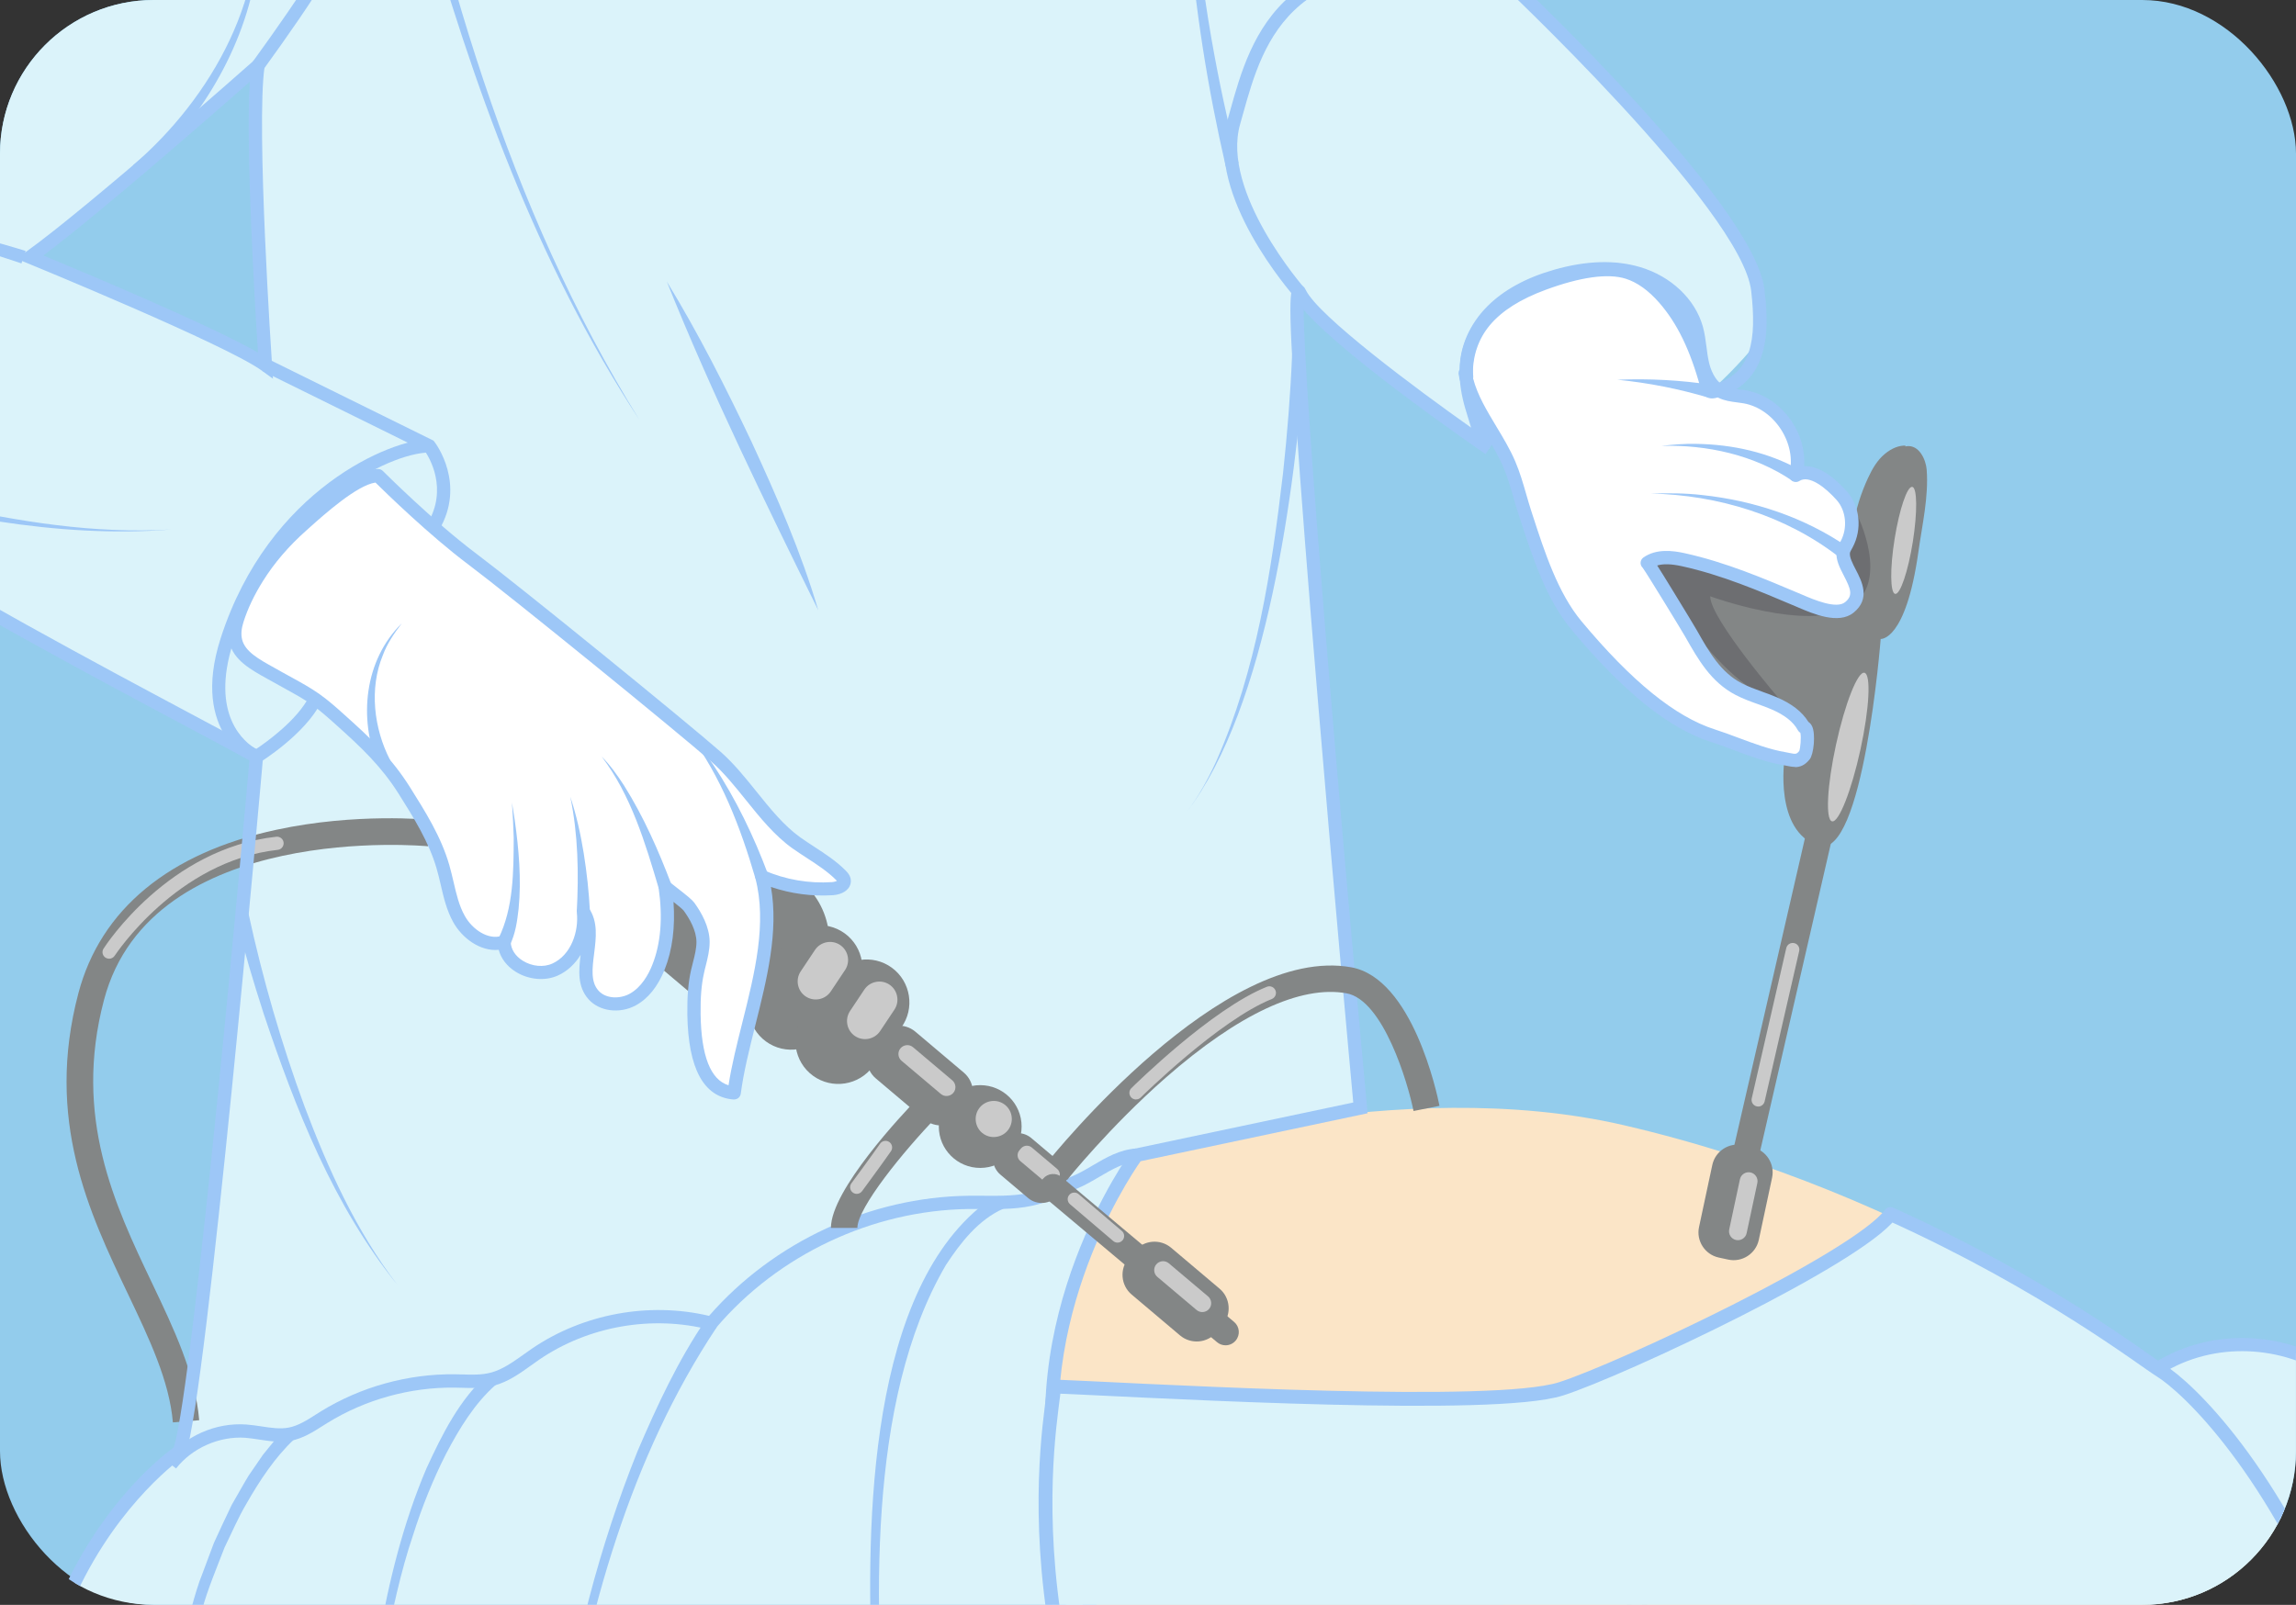<?xml version="1.0" encoding="UTF-8"?>
<svg xmlns="http://www.w3.org/2000/svg" xmlns:xlink="http://www.w3.org/1999/xlink" id="Layer_2" data-name="Layer 2" viewBox="0 0 315 220.23">
  <rect x="0" y="0" width="315" height="220.23" fill="#333333" stroke="none"/>
  <defs>
    <style>
      .cls-1, .cls-2 {
        fill: none;
      }

      .cls-3 {
        fill: #6d6e71;
      }

      .cls-4 {
        fill: #dbf3fa;
      }

      .cls-5 {
        fill: #93ccec;
      }

      .cls-6 {
        fill: #9dc7f7;
      }

      .cls-7 {
        clip-path: url(#clippath-1);
      }

      .cls-8 {
        clip-path: url(#clippath-4);
      }

      .cls-9 {
        clip-path: url(#clippath-2);
      }

      .cls-10 {
        clip-path: url(#clippath-6);
      }

      .cls-11 {
        clip-path: url(#clippath-5);
      }

      .cls-12 {
        fill: #fff;
      }

      .cls-13 {
        opacity: .57;
      }

      .cls-2 {
        stroke: #9dc7f7;
        stroke-linecap: round;
        stroke-linejoin: round;
        stroke-width: 1.9px;
      }

      .cls-14 {
        fill: #f0b669;
      }

      .cls-15 {
        fill: #838686;
      }

      .cls-16 {
        fill: #fbe5c7;
      }

      .cls-17 {
        clip-path: url(#clippath);
      }

      .cls-18 {
        fill: #cacaca;
      }

      .cls-19 {
        fill: #5ba0f4;
      }
    </style>
    <clipPath id="clippath">
      <rect class="cls-1" width="315" height="220.23"></rect>
    </clipPath>
    <clipPath id="clippath-1">
      <rect class="cls-1" width="315" height="220.23"></rect>
    </clipPath>
    <clipPath id="clippath-2">
      <path class="cls-1" d="M21.09,0h272.81c11.64,0,21.09,9.45,21.09,21.09v178.04c0,11.64-9.45,21.09-21.09,21.09H21.09c-11.64,0-21.09-9.45-21.09-21.09V21.09C0,9.45,9.45,0,21.09,0Z"></path>
    </clipPath>
    <clipPath id="clippath-4">
      <path class="cls-1" d="M21.09,0h272.81c11.64,0,21.09,9.45,21.09,21.09v178.04c0,11.64-9.45,21.09-21.09,21.09H21.09c-11.64,0-21.09-9.45-21.09-21.09V21.09C0,9.45,9.45,0,21.09,0Z"></path>
    </clipPath>
    <clipPath id="clippath-5">
      <rect class="cls-1" x="-23.53" y="213.47" width="31.14" height="48.73"></rect>
    </clipPath>
    <clipPath id="clippath-6">
      <rect class="cls-1" x="-23.53" y="213.47" width="31.14" height="48.73"></rect>
    </clipPath>
  </defs>
  <g id="Layer_1-2" data-name="Layer 1">
    <g class="cls-17">
      <g class="cls-7">
        <rect class="cls-5" x="0" y="0" width="315" height="220.23" rx="21.09" ry="21.09"></rect>
      </g>
      <g class="cls-9">
        <path class="cls-16" d="M155.95,158.51s35.93-11.26,66.8-4.11c41.34,9.58,69.26,31.48,72.82,33.67,3.56,2.19,18.89,12.32,25.46,38.6,6.57,26.28,6.84,40.79,6.84,40.79,0,0-30.11,19.99-65.16,22.72-35.04,2.74-85.96-13.41-92.8-14.78-6.84-1.37-23.27-58.04-24.91-73.37-1.64-15.33.27-34.49,10.95-43.53"></path>
        <path class="cls-14" d="M204.39,213.21l19.63,72.65s36.68,7.9,50.08-8.83c13.4-16.73,6.43-43.32-2.36-55.76l-67.36-8.06Z"></path>
        <path class="cls-4" d="M379.27,176.33c-2.32.15-4.63.3-6.95.45-1.49.1-2.98.19-4.48.29-7.89.51-16.73,1.49-21.7,7.63-3.78-3.04-9.29-.21-13.23,2.61-3.54-2.46-8.94-1.65-11.61,1.74-7.46-5.62-17.98-6.18-25.73-.97,6.38,3.19,18.74,20.9,23.92,33.19,5.18,12.28,9.93,40.53,8.39,46.21-1.54,5.68-51.15,20.73-65.15,22.72-14,2-92.8-14.78-92.8-14.78,0,0-17.68-42.26-24.14-68.39-6.47-26.12,10.18-48.51,10.18-48.51l30.69-6.49s-10.8-117.01-8.32-111.84c2.48,5.18,25.98,21.35,25.98,21.35-.23-5.83,3.13-12.2,6.4-16.8,2.28-3.21,5.41-6.57,9.24-7.86,3.84-1.29,8.12,1.22,10.41,4.35,1.37,1.88,1.82,3.91,2.2,6.15.36,2.09,1.21,4.09,1.97,6.12.2.53,5.34-4.95,5.69-5.54,1.62-2.76,1.3-5.01.96-8.1-1.29-11.64-35.58-43.66-35.58-43.66,0,0-22.96-56.6-29.11-61.45-6.15-4.85-52.06-19.43-52.06-19.43,0,0,14.22,25.25-14.87,30.75-29.08,5.5-43.04-27.49-43.04-27.49,0,0-46.12,18.13-65.2,40.47C-17.74-18.62-62.41,25.58-56.36,42.8c6.05,17.22,73.87,51.26,91.55,61.03,0,0-7.64,86.98-10.55,95.35,0,0-8.84,6.01-14.92,19.04-47.46-2.33-195.25,9.31-195.25,9.31v153.08H477.01v-209.49c-.27.07-.55.11-.83.12-2.91.19-94,4.89-96.92,5.08M4.11,35.28c8.53-6.09,31.28-26.27,31.28-26.27-1.22,8.27,1.02,41.08,1.02,41.08-5.08-3.67-32.3-14.82-32.3-14.82"></path>
        <path class="cls-15" d="M261.44,61.15c-.88-.03-1.86.32-2.84,1.13-1.05.86-1.74,2.07-2.31,3.3-1.93,4.14-2.74,8.79-2.33,13.34-1.21-1.01-2.89-1.23-4.46-1.41-4.88-.55-9.75-1.1-14.62-1.65-1.93-.22-3.89-.44-5.69-1.17-1.51-.61-2.74-1.64-4.33-.99-.22.09-2.83,1.39-2.96,1.23l22.93,29.18s-1.49,9.96,4.66,11.96c6.15,2,8.53-28.39,8.53-28.39,0,0,3.44.35,5.17-11.93.51-3.66,1.43-7.58,1.14-11.3-.11-1.39-1.04-3.44-2.75-3.22-1.6.21-3.45,1.83-4.25,3.15-.89,1.45-1.29,3.15-1.68,4.81-.74,3.19-1.48,6.38-2.22,9.57-.03.12-.04.27.07.33.11.06.18-.19.07-.16l7.87-17.79Z"></path>
        <path class="cls-18" d="M259.93,73.96c-.65,4.06-.61,7.43.08,7.54.69.11,1.77-3.09,2.42-7.15.64-4.06.61-7.43-.08-7.54-.69-.11-1.77,3.09-2.42,7.15"></path>
        <path class="cls-18" d="M251.9,102.15c-1.23,5.63-1.48,10.35-.55,10.56.92.2,2.66-4.2,3.89-9.83,1.23-5.63,1.48-10.35.55-10.56-.92-.2-2.66,4.2-3.89,9.83"></path>
        <path class="cls-3" d="M226.02,77.24s9.93,17.65,18.46,19.11c0,0-9.85-11.4-9.85-14.52,0,0,13.33,4.88,19.1,1.52,5.77-3.36,1.05-12.74,1.05-12.74l-28.77,6.64Z"></path>
        <rect class="cls-15" x="222.13" y="134.91" width="44.7" height="3.63" transform="translate(56.46 344.37) rotate(-77.05)"></rect>
        <path class="cls-18" d="M241.22,151.84c-.07,0-.14,0-.21-.02-.49-.11-.79-.6-.68-1.09l4.74-20.63c.11-.49.6-.79,1.09-.68.49.11.79.6.68,1.09l-4.74,20.63c-.1.42-.47.71-.88.71"></path>
        <path class="cls-12" d="M201.25,51.73c-.41-3.33,1.09-6.71,3.46-9.09,2.37-2.38,5.52-3.84,8.74-4.77,3.67-1.05,7.64-1.45,11.3-.37,3.66,1.09,6.96,3.85,7.99,7.53.44,1.57.46,3.22.82,4.81.36,1.59,1.16,3.21,2.62,3.92.99.48,2.14.48,3.23.68,4.72.85,8.14,6.12,6.99,10.78,2-1.29,4.71,1.01,6.29,2.79,1.58,1.78,1.79,4.58.66,6.67-.19.35-.41.69-.46,1.07-.28,2.32,3.71,5.26.82,7.58-1.71,1.38-5.27-.26-7.01-1-5.12-2.17-10.32-4.36-15.77-5.56-1.66-.37-3.55-.54-4.94.45.1-.07,5.54,8.86,6.01,9.69,1.68,2.98,3.35,5.96,6.51,7.61,1.56.82,3.29,1.27,4.91,1.97,1.62.7,3.2,1.71,4.04,3.26.81,0,.47,3.37.1,3.84-.86,1.08-1.56.7-2.75.5-3.27-.54-6.68-2.15-9.85-3.17-7.15-2.3-13.97-9.46-18.7-15.13-3.51-4.21-5.4-10.37-7.09-15.55-.71-2.19-1.22-4.46-2.13-6.58-1.82-4.27-5.23-7.91-6.04-12.48.39-.44-.16.97.23.53"></path>
        <path class="cls-6" d="M246.27,105.24c-.38,0-.74-.07-1.09-.14-.16-.03-.32-.07-.5-.1-2.28-.37-4.59-1.24-6.82-2.07-1.1-.41-2.13-.8-3.15-1.12-5.76-1.85-12.02-6.89-19.12-15.41-3.45-4.14-5.34-9.96-7.01-15.09l-.25-.76c-.25-.76-.47-1.52-.69-2.29-.43-1.47-.83-2.87-1.41-4.21-.68-1.58-1.61-3.12-2.51-4.62-1.36-2.25-2.76-4.58-3.41-7.2-.07-.15-.1-.31-.11-.46-.03-.13-.05-.26-.08-.4-.04-.24.01-.49.15-.68-.02-3.06,1.36-6.23,3.8-8.67,2.21-2.21,5.28-3.9,9.13-5,4.4-1.26,8.37-1.39,11.81-.37,4.25,1.26,7.55,4.39,8.61,8.15.26.93.38,1.88.5,2.79.09.72.18,1.4.33,2.07.21.95.78,2.64,2.14,3.31.57.28,1.26.37,1.99.46.33.04.67.08,1,.14,2.5.45,4.79,2.04,6.3,4.36,1.21,1.86,1.78,3.99,1.64,6.04,1.73-.07,3.77,1.11,5.86,3.46,1.81,2.04,2.13,5.21.78,7.71l-.1.18c-.12.22-.24.43-.26.57-.07.59.38,1.46.81,2.29.82,1.58,2.07,3.98-.32,5.9-2.05,1.65-5.56.15-7.65-.75l-.28-.12c-5-2.12-10.17-4.32-15.61-5.51-1.45-.32-2.55-.35-3.39-.1.46.71,1.17,1.86,2.32,3.74,1.45,2.36,2.9,4.76,3.13,5.17l.05.09c1.65,2.91,3.2,5.65,6.09,7.16.88.46,1.83.8,2.82,1.16.67.24,1.35.49,2.03.78,2.05.88,3.46,1.99,4.31,3.37.18.11.36.3.5.59.51,1.06.23,3.85-.33,4.54-.68.85-1.36,1.07-2.02,1.07M202.12,51.99c.6,2.27,1.85,4.33,3.15,6.5.93,1.55,1.9,3.14,2.62,4.84.62,1.45,1.06,2.96,1.48,4.42.22.75.43,1.49.67,2.24l.25.77c1.62,4.98,3.45,10.62,6.68,14.49,6.87,8.24,12.85,13.1,18.28,14.84,1.06.34,2.17.75,3.23,1.15,2.15.8,4.38,1.63,6.48,1.98.2.03.39.07.56.11.83.17.96.19,1.33-.28.15-.35.29-1.9.15-2.49-.14-.08-.26-.2-.34-.35-.62-1.15-1.8-2.08-3.6-2.86-.62-.27-1.26-.5-1.93-.74-1.01-.36-2.05-.74-3.04-1.26-3.36-1.76-5.12-4.87-6.83-7.88l-.05-.09c-.45-.79-5.22-8.62-5.85-9.48-.04-.04-.08-.08-.11-.12-.29-.41-.2-.97.21-1.27,0,0,0,0,0,0,1.77-1.26,4.08-.95,5.66-.6,5.6,1.23,10.85,3.46,15.93,5.61l.28.12c1.49.64,4.6,1.97,5.8,1,1.11-.9.82-1.75-.16-3.64-.56-1.08-1.14-2.19-1-3.34.06-.5.29-.91.47-1.24l.09-.15c.98-1.81.75-4.18-.54-5.64-1.62-1.82-3.81-3.47-5.12-2.63-.31.2-.72.19-1.02-.02-.3-.22-.44-.6-.35-.96.49-1.98.06-4.21-1.17-6.11-1.23-1.9-3.09-3.2-5.1-3.56-.3-.05-.6-.09-.9-.13-.85-.11-1.72-.22-2.56-.63-1.51-.74-2.62-2.35-3.11-4.54-.17-.75-.27-1.51-.36-2.24-.12-.89-.22-1.72-.45-2.53-.88-3.12-3.77-5.83-7.38-6.9-3.1-.92-6.73-.8-10.79.37-3.55,1.02-6.36,2.55-8.35,4.54-2.36,2.37-3.56,5.48-3.21,8.33.01.13,0,.25-.03.37"></path>
        <path class="cls-15" d="M23.72,195.2c-.48-5.7-3.24-11.49-6.16-17.62-5.34-11.2-11.4-23.91-6.8-41.3,3.04-11.49,12.44-19.25,27.18-22.42,10.88-2.34,20.72-1.39,21.13-1.35l-.36,3.62c-.38-.04-37.94-3.5-44.44,21.08-4.26,16.1,1.49,28.16,6.56,38.8,3.07,6.43,5.96,12.51,6.5,18.88l-3.62.3Z"></path>
        <path class="cls-18" d="M14.97,131.56c-.17,0-.34-.05-.49-.14-.42-.27-.55-.83-.27-1.25.36-.56,8.96-13.73,23.7-15.35.5-.05.95.31,1,.8.05.5-.31.95-.8,1-13.86,1.53-22.28,14.4-22.37,14.52-.17.27-.47.42-.77.42"></path>
      </g>
      <g class="cls-8">
        <path class="cls-6" d="M24.16,201.52l-1.43-1.12c2.61-3.33,6.84-5.22,11.06-4.92.71.05,1.41.16,2.09.26,1.31.2,2.56.39,3.74.16,1.29-.25,2.46-.99,3.7-1.78l.65-.41c5.48-3.4,12.06-5.22,18.51-5.12.31,0,.62.01.93.02,1.37.04,2.67.08,3.89-.24,1.62-.42,3.03-1.43,4.53-2.49.38-.27.75-.54,1.13-.8,7.01-4.79,16.06-6.46,24.32-4.51,8.84-10.15,22.09-16.3,35.55-16.48.69,0,1.38,0,2.06,0,2.49.02,4.84.04,7.09-.59,1.18-.33,2.31-.83,3.49-1.37.52-.23,1.04-.47,1.57-.69,1.02-.42,1.99-.99,2.92-1.54,1.78-1.05,3.62-2.13,5.92-2.3l.13,1.81c-1.87.13-3.45,1.07-5.13,2.05-.99.58-2.01,1.19-3.15,1.66-.51.21-1.02.44-1.52.67-1.2.54-2.43,1.09-3.75,1.46-2.5.7-5.09.68-7.6.66-.68,0-1.35-.01-2.03,0-13.13.18-26.05,6.26-34.56,16.27l-.37.43-.55-.14c-7.91-2.03-16.65-.49-23.39,4.12-.37.25-.74.51-1.1.78-1.56,1.12-3.18,2.28-5.13,2.78-1.47.38-2.96.33-4.39.29-.3,0-.6-.02-.91-.02-6.11-.09-12.33,1.63-17.52,4.85l-.64.4c-1.32.84-2.69,1.71-4.33,2.03-1.49.29-2.95.06-4.36-.15-.67-.1-1.31-.2-1.94-.25-3.57-.24-7.3,1.41-9.5,4.23"></path>
        <path class="cls-6" d="M40.37,197.5c-2.63,2.44-4.78,5.73-6.55,8.83-1.14,1.92-2.03,4.02-3.01,6.02-.95,2.48-2.4,5.94-3.06,8.47l-1.29,4.32c-.62,2.51-1.36,6.26-1.94,8.83-.39,2.78-1.05,7.32-1.42,10.09-.24,3.45-.56,7.85-.8,11.3.02.13-.07,9.67-.06,10.21-.01,6.05.53,12.09.88,18.13.64,5.11,1.32,13,2.17,18.04.67,3.97,1.95,11.74,2.61,15.69.2.95,4,18.44,4.33,20-.32-1.3-4.47-19.5-4.58-19.95-.7-3.94-2.09-11.63-2.81-15.67-.91-5.01-1.69-12.92-2.4-18.05-.42-6.05-1.04-12.11-1.11-18.18,0-.61-.08-10.07-.07-10.26.11-2.04.35-5.89.46-7.97.1-1.29.14-3.28.34-4.55.29-2.26.87-6.81,1.17-9.06.85-4.21,1.8-9.26,3.11-13.36.34-1.24.9-3.17,1.4-4.36,0,0,1.61-4.3,1.61-4.3.78-1.74,1.62-3.48,2.44-5.21.66-1.12,1.63-2.89,2.31-4,.53-.79,1.46-2.11,1.97-2.87l1.47-1.81c.54-.61,1.05-1.17,1.67-1.74,0,0,1.16,1.4,1.16,1.4"></path>
        <path class="cls-6" d="M68.05,190c-2.9,2.52-5.05,6.06-6.83,9.46-1.78,3.48-3.35,7.4-4.53,11.13-1.76,5.18-2.91,10.76-3.99,16.12-.15.99-.97,6.38-1.14,7.49-2.11,15.76-2.22,32.56-1.67,48.47-.46-9.52-.91-20.93-.49-30.38.17-5.89.6-12.39,1.26-18.21.31-2.11.87-7.03,1.29-9.05,1.38-7.99,3.37-16.03,6.55-23.51,2.16-4.69,4.54-9.51,8.48-13l1.07,1.47Z"></path>
        <path class="cls-6" d="M98.33,182.13c-11.87,17.84-17.74,39.17-21.11,60.17-.18,1.51-1.13,8.63-1.28,10-.1,1.3-.34,4.69-.45,6.03-.15,2.3-.5,5.77-.48,8.05-.08,4.7-.33,11.49-.04,16.14.11,7.81.95,16.43,1.66,24.17-.82-7.71-1.78-16.35-2-24.16-1.25-28.2,2.28-57.12,12.85-83.42,2.67-6.22,5.53-12.41,9.4-18.08l1.46,1.09Z"></path>
        <path class="cls-6" d="M137.66,165.86c-3.41,1.51-5.86,4.64-7.87,7.71-11,18.73-9.81,47.68-8.09,68.87,3.24,35.28,11.52,69.89,20.82,104.01-10.67-37.83-20.23-76.35-22.79-115.7-.92-19.02-1.15-51.79,14.58-64.99.89-.64,1.74-1.24,2.81-1.63l.55,1.73"></path>
        <path class="cls-6" d="M145.91,202.06c-.18,47.64,7.66,95.39,22.23,140.73-11.49-33.94-18.85-69.26-22.22-104.94-1.12-11.91-1.86-23.83-1.82-35.84l1.82.05Z"></path>
        <path class="cls-6" d="M1.52,380.67c-.04-.56-3.73-56.62.81-92.86,4.53-36.12,6.45-69.32,6.46-69.65l1.81.1c-.02.33-1.94,33.59-6.48,69.77-4.52,36.06-.84,91.95-.8,92.51l-1.81.12Z"></path>
        <path class="cls-6" d="M259.79,291.26c-19.54,0-87.03-14.32-90.07-14.97l-.47-.1-.18-.44c-.18-.42-17.78-42.63-24.19-68.52-6.5-26.24,10.16-49.04,10.33-49.27l.21-.28,30.24-6.39c-.44-4.78-2.75-30.02-4.84-55.02-1.36-16.23-2.37-29.18-3-38.49-1.23-18.28-.87-18.38.11-18.65.13-.04.82-.18,1.21.65,1.71,3.58,15.19,13.6,22.69,18.9-.13-.4-.25-.81-.38-1.23-.08-.27-.15-.51-.21-.7-.6-1.87-.92-3.55-.98-5.14-.1-3.1.85-5.94,2.76-8.21,1.87-2.22,4.62-3.99,8.43-5.39,5.22-1.92,9.31-2.44,12.14-1.53,1.89.6,3.71,1.89,5.39,3.82,2.65,3.04,4.58,6.97,6.04,12.38.01.04.02.08.03.11,5.34-1.5,5.95-6.22,5.21-12.84-1.24-11.18-34.95-42.78-35.29-43.1l-.15-.14-.07-.19c-6.36-15.68-23.94-57.22-28.83-61.08-5.22-4.12-40.81-15.74-49.75-18.62,1.63,3.68,4.41,11.84,1.08,19-2.64,5.68-8.54,9.42-17.53,11.12-2.27.43-4.46.63-6.56.63-22.65,0-34.88-23.17-37.12-27.85-6.19,2.53-46.7,19.59-64.04,39.89-3.48,4.07-7.87,8.94-12.51,14.09C-31.5-2.98-60.28,28.93-55.51,42.5c5.12,14.58,56.78,42.15,81.6,55.4,3.84,2.05,7.16,3.82,9.53,5.13l.52.29-.05.59c-.31,3.56-7.69,87.19-10.6,95.57l-.1.28-.25.17c-.09.06-8.72,6.04-14.61,18.68l-.26.55-.61-.03c-46.83-2.29-194.23,9.18-195.09,9.3v-1.82c.84-.11,147.44-11.49,194.57-9.32,5.58-11.65,13.19-17.57,14.71-18.68,2.78-9.19,9.7-86.69,10.37-94.27-2.31-1.27-5.43-2.93-8.99-4.83-12.67-6.76-31.82-16.99-48.55-27.44-20.45-12.77-31.54-22.25-33.9-28.97C-62.35,28.51-33.15-3.86-11.84-27.49c4.64-5.14,9.02-10,12.48-14.05,19-22.25,65.09-40.54,65.56-40.72l.82-.32.35.82c.14.32,14.03,32.24,42.04,26.95,8.38-1.58,13.83-4.98,16.21-10.09,3.98-8.54-1.91-19.21-1.97-19.32l-1.13-2.01,2.19.7c1.88.6,46.14,14.68,52.35,19.58,6.14,4.85,27.62,57.47,29.31,61.64,2.77,2.6,34.43,32.52,35.71,44.09.45,4.08,1.4,12.57-6.53,14.79-.23.06-.75.21-1.28-.02-.7-.31-.9-1.05-.98-1.36-1.39-5.13-3.19-8.84-5.66-11.66-1.47-1.68-3.01-2.78-4.58-3.28-2.41-.77-6.2-.25-10.97,1.51-3.5,1.29-6.01,2.88-7.67,4.85-1.61,1.92-2.42,4.33-2.33,6.98.05,1.42.34,2.93.89,4.63.07.2.14.46.23.75.28.93,1.01,3.41,1.63,3.83l-1.02,1.51c-.21-.14-19.28-13.21-24.96-19.8.08,11.93,5.06,70.02,8.7,109.46l.07.8-31.14,6.58c-1.83,2.62-15.74,23.61-9.83,47.47,6.02,24.34,22.02,63.25,23.92,67.82,6.54,1.38,78.89,16.56,92.02,14.67,15.52-2.21,62.16-17.28,63.46-22.06,1.47-5.41-2.33-33.58-7.4-45.61-5.34-12.68-17.63-29.8-23.48-32.73l-1.39-.7,1.29-.87c7.69-5.17,18.3-4.94,26.1.5,2.97-3.07,8.03-3.78,11.72-1.61,5.49-3.8,9.9-4.72,13.11-2.74,5.2-5.78,13.61-6.79,21.8-7.32l108.34-5.82c.25-.02.47-.05.66-.1l.07,1.82c-.29.08-.24.07-.61.09l-108.34,5.82c-8.09.52-16.38,1.51-21.06,7.3l-.57.7-.7-.57c-3.29-2.64-8.42-.02-12.14,2.64l-.52.37-.52-.36c-3.15-2.19-8.01-1.46-10.38,1.55l-.55.7-.71-.53c-6.85-5.15-16.28-5.78-23.45-1.71,7,4.85,18.27,21.6,23.01,32.85,4.92,11.68,9.18,40.55,7.48,46.79-1.79,6.6-52.86,21.66-64.96,23.38-.82.12-1.84.17-3.05.17M37.45,51.97l-1.57-1.14c-4.93-3.56-31.84-14.6-32.11-14.71l-1.52-.62,1.34-.96c8.4-6,30.98-26.01,31.21-26.21l1.86-1.65-.36,2.46c-1.19,8.08,1,40.56,1.02,40.89l.13,1.93ZM5.95,35.06c5.31,2.2,22.96,9.58,29.44,13.32-.41-6.4-1.7-27.9-1.12-37.16-5.17,4.55-20.62,18.06-28.32,23.84"></path>
        <path class="cls-6" d="M36.13,9.55l-1.47-1.06c14-19.35,19.4-29.26,16.29-49.63-2.92-19.17-22.42-19.36-22.75-19.36h0v-1.82s0,0,0,0c.35,0,21.4.2,24.55,20.9,3.19,20.94-2.61,31.61-16.62,50.97"></path>
        <path class="cls-6" d="M18.25,22.69C29.1,13.34,37.18-1.02,35-15.71c2.13,11.05-1.72,22.43-8.2,31.37-2.18,3.03-4.57,5.85-7.38,8.42l-1.16-1.4Z"></path>
        <path class="cls-6" d="M53.6-38.78c6.56,33.46,16.02,67.22,34.14,96.42-14.17-21.6-22.96-46.24-29.92-70.99-2.28-8.3-4.34-16.64-6.01-25.11l1.79-.32Z"></path>
        <path class="cls-6" d="M91.48,38.63c4.33,7.09,8.07,14.49,11.62,21.98,3.47,7.53,6.81,15.15,9.16,23.13-7.31-14.87-14.61-29.72-20.78-45.11"></path>
        <path class="cls-6" d="M177.65,40.79c-.5-.57-12.2-13.94-9.26-24.25l.38-1.35c2.82-10.13,7.09-25.45,37-19.88l-.33,1.79c-28.27-5.27-32.11,8.52-34.92,18.58l-.38,1.36c-2.67,9.35,8.75,22.42,8.87,22.55l-1.36,1.2Z"></path>
        <path class="cls-6" d="M168.17,22.86c-4.96-21.52-6.99-43.88-4.74-65.89l.51-4.38c-.14,1.51-.46,5.14-.59,6.59-.93,15.37.23,30.89,2.84,46.05,1.01,5.77,2.22,11.54,3.73,17.15l-1.75.48Z"></path>
        <path class="cls-6" d="M179.09,48.74c-1.49,18.37-5.11,48.08-16.33,62.77,1.65-2.17,2.97-4.57,4.1-7.04,5.52-12.46,7.59-26.13,9.17-39.57.58-5.4,1.02-10.84,1.24-16.24l1.82.08Z"></path>
        <path class="cls-6" d="M34.09,125.35c1.95,8.97,4.52,17.88,7.7,26.5,3.25,8.61,7.09,17.11,12.73,24.46-8.76-10.85-13.95-24.08-18.34-37.19-1.43-4.42-2.75-8.85-3.86-13.38l1.78-.39Z"></path>
        <path class="cls-6" d="M-37.7,60.34c9.78,3.6,19.85,6.63,30.02,8.96,10.2,2.27,20.63,3.98,31.11,3.36-15.75,1.26-31.47-2.14-46.65-6.07-5.08-1.37-10.11-2.85-15.11-4.55l.62-1.71Z"></path>
        <path class="cls-6" d="M2.93,36.14c-15.17-5.1-31.03-8.77-47.08-9.27,12.11-.13,24.16,1.72,35.94,4.43,3.94.92,7.83,1.93,11.73,3.13l-.58,1.72Z"></path>
        <path class="cls-6" d="M60.21,72.78l-1.56-.93c2.85-4.79.25-9.06-.36-9.95l-22.28-10.99.8-1.63,22.67,11.19.13.17c.18.23,4.37,5.8.6,12.14"></path>
        <path class="cls-6" d="M35.26,104.85l-.43-.18c-.09-.04-8.79-3.91-4.56-17.07,6.62-20.59,23.55-27.32,28.63-27.32v1.82c-5.45,0-20.94,7.5-26.91,26.06-3.22,10.03,1.63,13.75,3.14,14.63,1.37-.91,5.65-3.95,7.31-7.25l1.62.82c-2.22,4.4-8.16,8.1-8.41,8.26l-.4.25Z"></path>
        <path class="cls-6" d="M252.34,76.47c-7.27-5.69-16.67-8.56-25.87-8.74,2.34-.07,4.7-.07,7.04.2,7.1.76,14.04,3.05,19.97,7.13l-1.15,1.41"></path>
        <path class="cls-6" d="M245.9,65.98c-5.18-3.54-11.75-4.99-17.99-4.79,1.6-.18,3.21-.32,4.82-.28,4.94.08,9.84,1.14,14.2,3.57l-1.03,1.49Z"></path>
        <path class="cls-6" d="M234.43,54.58c-4.07-1.22-8.29-2.05-12.53-2.47,4.33-.18,8.66.05,12.96.7l-.43,1.77Z"></path>
        <path class="cls-15" d="M146.37,161.95l-2.84-2.26c.98-1.23,24.25-30.14,41.86-26.95,8.37,1.53,11.75,17.22,12.1,19.01l-3.56.71c-.78-3.9-4.16-15.23-9.19-16.15-6.28-1.15-14.86,2.86-24.81,11.58-7.72,6.77-13.49,13.98-13.55,14.06"></path>
        <path class="cls-18" d="M155.86,150.88c-.23,0-.47-.09-.65-.27-.35-.36-.35-.93,0-1.28.45-.44,11.02-10.88,18.6-13.92.46-.19.99.04,1.18.5.19.47-.04.99-.5,1.18-7.24,2.9-17.89,13.42-17.99,13.52-.18.18-.41.26-.64.26"></path>
        <path class="cls-15" d="M111.25,136.15h0c-3.82,4.52-10.63,5.09-15.15,1.27l-11.98-10.12c-4.52-3.82-5.09-10.63-1.27-15.15,3.82-4.52,10.63-5.09,15.15-1.27l11.98,10.12c4.52,3.82,5.09,10.63,1.27,15.15"></path>
        <path class="cls-15" d="M115.9,128.09h0c-2.62-1.91-6.32-1.33-8.23,1.29l-3.87,5.31c-1.91,2.62-1.33,6.32,1.29,8.23,2.62,1.91,6.32,1.33,8.23-1.29l3.87-5.31c1.91-2.62,1.33-6.32-1.29-8.23"></path>
        <path class="cls-15" d="M122.35,132.79h0c-2.62-1.91-6.32-1.33-8.23,1.29l-3.87,5.31c-1.91,2.62-1.33,6.32,1.29,8.23,2.62,1.91,6.32,1.33,8.23-1.29l3.87-5.31c1.91-2.62,1.33-6.32-1.29-8.23"></path>
        <path class="cls-18" d="M117.31,142.18h0c1.14.76,2.69.44,3.44-.69l1.96-2.94c.76-1.14.44-2.69-.69-3.44-1.14-.76-2.69-.44-3.44.69l-1.96,2.94c-.76,1.14-.44,2.69.69,3.44"></path>
        <path class="cls-15" d="M132.65,152.17l-.86,1.02c-1.25,1.48-3.49,1.67-4.98.42l-6.65-5.62c-1.48-1.25-1.67-3.49-.42-4.98l.86-1.02c1.25-1.48,3.49-1.67,4.98-.42l6.65,5.62c1.48,1.25,1.67,3.49.42,4.98"></path>
        <path class="cls-15" d="M145.63,163.46l-.51.6c-1.02,1.21-2.85,1.37-4.07.34l-3.8-3.21c-1.21-1.02-1.37-2.85-.34-4.07l.51-.61c1.02-1.21,2.85-1.37,4.07-.34l3.8,3.21c1.21,1.03,1.37,2.85.34,4.07"></path>
        <path class="cls-15" d="M140.16,154.59c0,3.13-2.54,5.68-5.68,5.68s-5.68-2.54-5.68-5.68,2.54-5.68,5.68-5.68,5.68,2.54,5.68,5.68"></path>
        <path class="cls-18" d="M134.96,155.62h0c1.14.76,2.69.44,3.44-.69.76-1.14.45-2.69-.69-3.44-1.14-.76-2.69-.44-3.44.69-.76,1.14-.44,2.69.69,3.44"></path>
        <path class="cls-18" d="M110.54,136.74h0c1.14.76,2.69.44,3.44-.69l1.96-2.94c.76-1.14.44-2.69-.69-3.44-1.14-.76-2.69-.44-3.44.69l-1.96,2.94c-.76,1.14-.44,2.69.69,3.44"></path>
        <path class="cls-18" d="M129.07,150.11l-5.38-4.54c-.51-.43-.58-1.21-.14-1.72.43-.51,1.21-.58,1.72-.14l5.38,4.54c.51.43.58,1.21.14,1.72-.43.51-1.21.58-1.72.14"></path>
        <path class="cls-15" d="M237.11,172.85l-1.3-.28c-1.9-.41-3.12-2.29-2.71-4.19l1.82-8.52c.41-1.9,2.29-3.12,4.19-2.71l1.3.28c1.9.41,3.12,2.29,2.71,4.19l-1.82,8.52c-.41,1.9-2.29,3.12-4.19,2.71"></path>
        <path class="cls-18" d="M237.24,168.71l1.47-6.88c.14-.66.79-1.08,1.45-.94.66.14,1.08.79.94,1.45l-1.47,6.88c-.14.66-.79,1.08-1.45.94-.66-.14-1.08-.79-.94-1.45"></path>
        <path class="cls-18" d="M143.47,162.27l-3.49-2.94c-.44-.37-.5-1.04-.12-1.48l.22-.26c.37-.44,1.04-.5,1.48-.12l3.48,2.94c.44.37.5,1.04.12,1.48l-.22.26c-.37.44-1.04.5-1.48.12"></path>
        <path class="cls-12" d="M32.33,87.92c-.19-.8-.14-1.74.22-2.88.65-2.03,1.62-3.97,2.75-5.78,1.68-2.68,3.78-5.07,6.14-7.16,2.17-1.93,7.42-6.82,10.43-6.82,0,0,6.96,6.96,12.86,11.39,5.9,4.43,28.46,22.77,33.52,27.2,3.94,3.44,6.74,8.76,11,11.8,2.05,1.46,4.32,2.66,6.1,4.44.2.2.41.43.45.71.1.73-.86,1.09-1.6,1.14-3.3.22-6.65-.36-9.69-1.67,2.5,9.45-2.56,20.33-3.8,29.71-4.89-.36-5.45-6.94-5.51-10.8-.03-1.95.06-3.92.48-5.82.3-1.36.78-2.71.77-4.11-.01-1.71-.94-3.47-1.93-4.83-.42-.58-3.25-2.62-3.27-2.72.53,3.69.46,7.55-.92,11.02-.72,1.81-1.85,3.54-3.57,4.46-1.71.92-4.08.8-5.37-.66-2.61-2.95.85-8.14-1.38-11.39.34,3.12-1.02,6.61-3.88,7.91-2.85,1.3-6.93-.64-7-3.78-2.38.81-4.97-.94-6.19-3.13-1.22-2.19-1.5-4.77-2.2-7.18-1.09-3.76-3.2-7.13-5.29-10.44-2.52-4-5.35-6.63-8.82-9.74-1.1-.98-2.2-1.97-3.41-2.82-1.58-1.11-3.31-1.97-4.99-2.93-2.7-1.54-5.37-2.71-5.93-5.08"></path>
        <path class="cls-6" d="M100.72,150.88s-.04,0-.07,0c-4.11-.31-6.24-4.24-6.35-11.69-.03-2.46.12-4.32.5-6.03.08-.37.18-.74.27-1.1.25-.97.48-1.89.48-2.81-.01-1.57-.96-3.21-1.76-4.3-.15-.19-.79-.72-1.39-1.19.25,3.49-.15,6.61-1.21,9.28-.92,2.32-2.3,4.03-3.98,4.93-2.21,1.19-4.99.82-6.47-.85-1.53-1.72-1.35-3.93-1.08-6.09-.77,1.25-1.83,2.25-3.11,2.83-1.75.8-4.03.6-5.8-.51-1.2-.75-2.01-1.81-2.33-3.01-2.54.25-5.03-1.62-6.23-3.78-.91-1.63-1.33-3.43-1.73-5.17-.17-.73-.35-1.49-.56-2.21-1.06-3.66-3.16-6.99-5.18-10.21-2.41-3.82-5.11-6.37-8.66-9.55-1.06-.95-2.16-1.94-3.32-2.75-1.11-.78-2.29-1.43-3.53-2.11-.46-.25-.92-.51-1.38-.77-.34-.2-.69-.39-1.03-.57-2.44-1.35-4.76-2.63-5.34-5.09h0c-.24-1.01-.16-2.11.24-3.37.63-1.97,1.59-3.98,2.85-5.99,1.65-2.63,3.77-5.11,6.31-7.36l.47-.42c2.59-2.32,7.4-6.63,10.56-6.63.24,0,.47.1.64.27.07.07,6.98,6.97,12.76,11.3,6.06,4.55,28.66,22.93,33.58,27.24,1.81,1.59,3.39,3.56,4.92,5.46,1.84,2.29,3.75,4.67,6.01,6.28.63.45,1.28.87,1.92,1.29,1.47.96,3,1.95,4.29,3.25.2.2.62.62.71,1.23.06.45-.06.9-.36,1.25-.62.76-1.75.89-2.08.91-2.87.19-5.78-.2-8.51-1.13,1.08,6.14-.56,12.67-2.15,19.01-.82,3.28-1.6,6.38-1.99,9.36-.06.46-.45.79-.9.79M91.95,121.1c.13.11.43.35.8.63,1.47,1.14,2.22,1.75,2.51,2.15.95,1.31,2.09,3.3,2.1,5.36,0,1.15-.27,2.23-.53,3.27-.09.35-.18.7-.25,1.05-.35,1.57-.49,3.3-.46,5.61.08,5.74,1.37,9.01,3.83,9.76.43-2.78,1.15-5.63,1.9-8.63,1.68-6.69,3.41-13.62,1.78-19.79-.09-.34.02-.69.28-.92.27-.23.63-.28.95-.14,2.91,1.26,6.12,1.81,9.27,1.6.3-.02.55-.1.69-.18-.03-.03-.07-.07-.12-.12-1.16-1.16-2.54-2.06-4-3.01-.67-.44-1.34-.87-1.99-1.33-2.46-1.76-4.45-4.23-6.37-6.62-1.48-1.84-3.01-3.75-4.7-5.23-4.9-4.29-27.43-22.62-33.47-27.16-5.2-3.9-11.27-9.81-12.66-11.18-2.54.36-7.03,4.38-9,6.14l-.48.43c-2.41,2.14-4.42,4.48-5.97,6.97-1.17,1.87-2.07,3.75-2.65,5.58-.3.93-.36,1.71-.2,2.39.4,1.68,2.28,2.72,4.45,3.92.35.19.7.38,1.05.59.45.26.9.5,1.36.75,1.24.68,2.51,1.38,3.71,2.22,1.25.88,2.39,1.9,3.49,2.89,3.66,3.28,6.45,5.91,8.98,9.93,2.09,3.33,4.26,6.76,5.39,10.67.22.76.4,1.55.58,2.3.39,1.69.76,3.28,1.55,4.69,1.02,1.84,3.21,3.36,5.1,2.72.27-.09.58-.05.81.12.24.17.38.43.39.72.02,1,.62,1.94,1.64,2.58,1.26.79,2.86.95,4.08.39,2.57-1.17,3.63-4.4,3.35-6.99-.04-.41.2-.81.59-.95.39-.14.83,0,1.06.34,1.28,1.86.99,4.09.72,6.25-.25,1.98-.49,3.85.59,5.06,1.03,1.17,2.97,1.15,4.25.46,1.64-.88,2.62-2.66,3.15-4,1.16-2.93,1.45-6.47.86-10.55-.07-.5.27-.96.77-1.03.32-.05.63.08.82.31M91.26,121.69h0,0Z"></path>
        <path class="cls-6" d="M68.4,128.77c2.06-4.21,2.06-9.18,2.08-13.8-.03-1.2-.15-3.63-.24-4.83l.38,2.39c.56,4.01.93,8.13.53,12.18-.2,1.74-.42,3.39-1.21,5.02l-1.54-.97Z"></path>
        <path class="cls-6" d="M79.13,125.1c.28-5.23.19-10.59-.89-15.76.85,2.52,1.42,5.14,1.85,7.78.42,2.65.71,5.3.85,8.01l-1.82-.03Z"></path>
        <path class="cls-6" d="M103.64,120.54c-2.04-6.99-4.71-14-9.14-19.86,1.24,1.36,2.37,2.84,3.42,4.37,3.08,4.67,5.5,9.71,7.46,14.95l-1.74.54Z"></path>
        <path class="cls-6" d="M90.39,121.96c-1.86-6.29-3.82-12.85-7.84-18.13,1.18,1.18,2.16,2.56,3.07,3.97,2.69,4.28,4.72,8.9,6.51,13.62l-1.74.54Z"></path>
        <path class="cls-6" d="M51.9,105.13c-2.75-6.51-1.92-14.54,3.22-19.59-1.03,1.36-2.01,2.77-2.59,4.36-1.9,4.58-1.24,10.08.99,14.4l-1.62.83Z"></path>
        <path class="cls-15" d="M117.63,168.5h-3.63c0-5.21,9.89-15.69,11.87-17.74l2.61,2.53c-4.5,4.66-10.85,12.45-10.85,15.21"></path>
        <path class="cls-18" d="M117.54,163.83c-.19,0-.38-.06-.54-.18-.4-.3-.49-.87-.19-1.27.03-.04,2.98-4.05,3.93-5.43.28-.41.85-.52,1.26-.24.41.28.52.85.24,1.26-.97,1.41-3.85,5.32-3.97,5.49-.18.24-.45.37-.73.37"></path>
        <g class="cls-13">
          <g class="cls-11">
            <g class="cls-10">
              <path class="cls-12" d="M-22.52,217.05c-.22-.39-.1-.86.67-1.48,1.09-.89,2.91-1.16,4.27-1.16,2.37-.17,4.72.62,6.83,1.72,5.49,2.87,9.69,7.76,12.9,13.06,3.12,5.14,5.5,11.2,4.2,17.07-.73,3.28-2.57,6.25-4.89,8.69-2.32,2.44-5.1,4.39-7.96,6.15-2.55-2.01-3.56-5.75-2.35-8.77.12-.3.27-.6.51-.82.22-.19.51-.3.79-.4,2.4-.89,4.84-2.18,6.07-4.42,1.03-1.87,1.07-4.16.54-6.23-.69-2.66-2.23-5.02-3.88-7.21-1.3-1.73-2.69-3.41-4.27-4.89-3.73-3.46-6.76-7.37-11.29-9.92-.79-.45-1.81-.83-2.13-1.39"></path>
              <path class="cls-19" d="M-6.57,262.2l-.5-.39c-2.84-2.24-3.98-6.46-2.63-9.82.15-.38.36-.82.76-1.17.34-.3.73-.45,1.05-.56,2.92-1.09,4.7-2.36,5.62-4.02.83-1.5.99-3.48.45-5.56-.67-2.59-2.26-4.94-3.73-6.9-1.51-2.02-2.84-3.53-4.17-4.77-1.08-1.01-2.12-2.06-3.11-3.07-2.51-2.55-4.88-4.97-8-6.72-.18-.1-.38-.2-.58-.31-.75-.38-1.52-.77-1.89-1.43-.28-.49-.53-1.48.89-2.64,1.52-1.23,3.89-1.37,4.84-1.37,2.19-.17,4.58.43,7.25,1.82,4.98,2.6,9.44,7.1,13.26,13.4,4,6.59,5.45,12.56,4.31,17.74-.7,3.18-2.48,6.33-5.12,9.12-2.6,2.74-5.72,4.81-8.15,6.3l-.54.33ZM-21.67,216.67c.19.19.74.46,1.08.64.22.11.44.23.65.34,3.34,1.88,5.92,4.5,8.41,7.03.98,1,2,2.04,3.05,3.01,1.41,1.31,2.81,2.9,4.38,5.01,1.58,2.1,3.29,4.64,4.03,7.53.65,2.54.43,4.99-.62,6.89-1.49,2.7-4.45,4.05-6.55,4.83-.21.08-.42.16-.51.24-.1.09-.2.3-.27.47-.98,2.45-.28,5.47,1.6,7.31,2.24-1.4,4.95-3.27,7.22-5.65,2.42-2.54,4.03-5.4,4.66-8.26,1.04-4.7-.33-10.22-4.09-16.4-3.65-6-7.87-10.29-12.55-12.73-2.36-1.23-4.43-1.75-6.34-1.62-1.28,0-2.89.26-3.76.96-.23.19-.34.32-.4.4"></path>
            </g>
          </g>
        </g>
        <rect class="cls-15" x="204.84" y="208.37" width="44.47" height="2.72" transform="translate(-29.8 381.68) rotate(-76.52)"></rect>
        <path class="cls-18" d="M222.7,228.69c-.05,0-.11,0-.16-.02-.37-.09-.59-.45-.5-.82l2.66-11.12c.09-.36.45-.59.82-.5.37.09.59.45.5.82l-2.66,11.12c-.07.31-.35.52-.66.52"></path>
        <path class="cls-15" d="M168.14,184.61c-.41,0-.83-.14-1.17-.43l-23.65-19.87c-.77-.65-.87-1.79-.22-2.56.65-.77,1.79-.87,2.56-.22l23.65,19.87c.77.65.87,1.79.22,2.56-.36.43-.87.65-1.39.65"></path>
        <path class="cls-15" d="M167.74,181.82l-.86,1.02c-1.25,1.48-3.49,1.67-4.98.42l-6.65-5.62c-1.48-1.25-1.67-3.49-.42-4.98l.86-1.02c1.25-1.48,3.49-1.67,4.98-.42l6.65,5.62c1.48,1.25,1.67,3.49.42,4.98"></path>
        <path class="cls-18" d="M164.16,179.76l-5.38-4.54c-.51-.43-.58-1.21-.14-1.72.43-.51,1.21-.58,1.72-.14l5.38,4.54c.51.43.58,1.21.14,1.72-.43.51-1.21.58-1.72.14"></path>
        <path class="cls-18" d="M153.32,170.52c-.21,0-.42-.07-.59-.22l-5.93-5.05c-.38-.33-.43-.9-.1-1.28.32-.38.9-.43,1.28-.1l5.93,5.05c.38.32.43.9.1,1.28-.18.21-.43.32-.69.32"></path>
        <path class="cls-18" d="M206.38,215.68c-.16,0-.33-.06-.46-.18l-12.15-10.99c-.28-.25-.3-.68-.05-.96.25-.28.68-.3.96-.05l12.15,10.98c.28.25.3.68.05.96-.13.15-.32.22-.51.22"></path>
        <path class="cls-16" d="M204.39,213.21l19.63,72.65s36.68,7.9,50.08-8.83c13.4-16.73,6.43-43.32-2.36-55.76l-67.36-8.06Z"></path>
        <path class="cls-4" d="M314.15,394.71c18.57-28.21,19.55-107.49,19.55-107.49,0,0-.8-32.14-11.83-60.54-9.81-25.25-21.9-36.41-25.46-38.6-2.4-1.48-15.86-11.9-37.04-21.48-4.63,6.15-37.02,21.37-45.18,23.98-.59.19-1.34.36-2.24.51-13.1,2.22-57.53-.45-67.34-.83-.04,3.64-9.11,42.32,23.84,87.85,0,0,26.25,35.89,28.12,105.53"></path>
        <path class="cls-2" d="M314.15,394.71c18.57-28.21,19.55-107.49,19.55-107.49,0,0-.8-32.14-11.83-60.54-9.81-25.25-21.9-36.41-25.46-38.6-2.4-1.48-15.86-11.9-37.04-21.48-4.63,6.15-37.02,21.37-45.18,23.98-.59.19-1.34.36-2.24.51-13.1,2.22-57.53-.45-67.34-.83-.04,3.64-9.11,42.32,23.84,87.85,0,0,26.25,35.89,28.12,105.53"></path>
      </g>
    </g>
  </g>
</svg>
